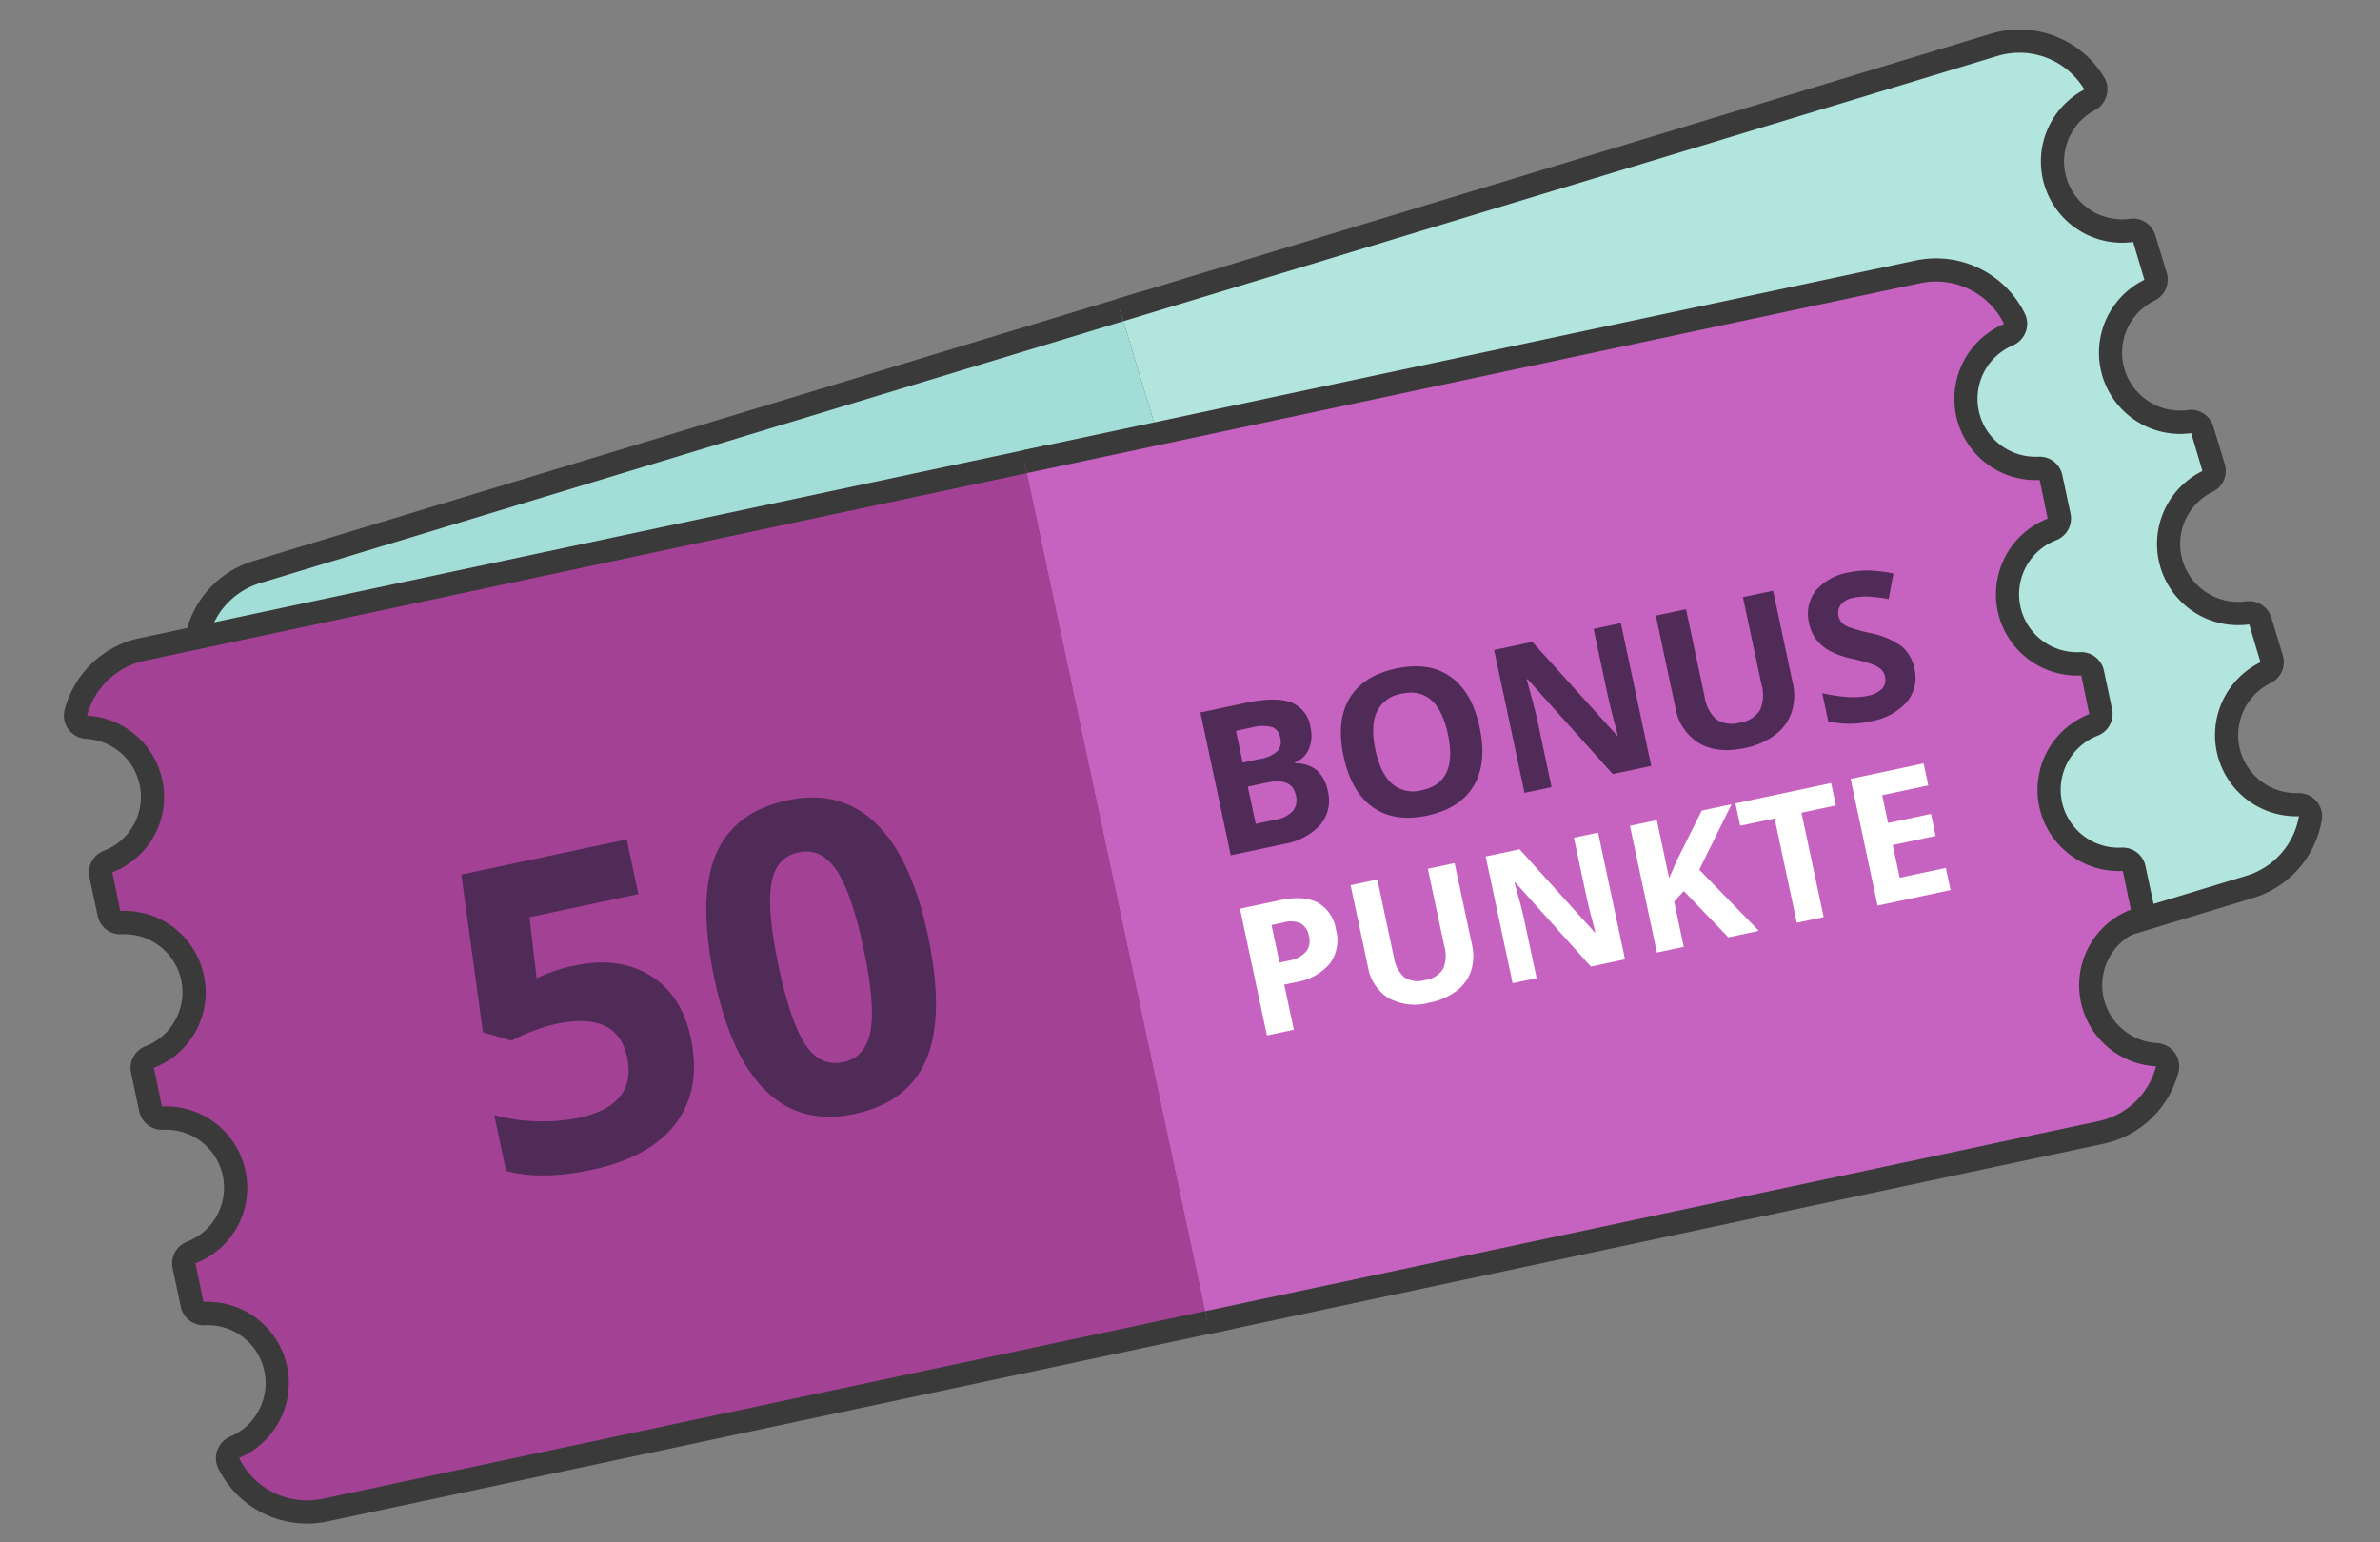 <svg xmlns="http://www.w3.org/2000/svg" xmlns:xlink="http://www.w3.org/1999/xlink" width="417.293" height="270.435" viewBox="0 0 417.293 270.435"><rect x="0" y="0" width="417.293" height="270.435" fill="#808080" stroke="none"/><defs><clipPath id="clip-path"><rect id="Rechteck_377" data-name="Rechteck 377" width="385.255" height="194.588" fill="none"></rect></clipPath></defs><g id="Gruppe_1106" data-name="Gruppe 1106" transform="matrix(0.978, -0.208, 0.208, 0.978, 0, 80.099)"><g id="Gruppe_1105" data-name="Gruppe 1105" clip-path="url(#clip-path)"><path id="Pfad_2980" data-name="Pfad 2980" d="M52.677,36.547a15.341,15.341,0,0,0-12.932,9.56,2.065,2.065,0,0,0,1.573,2.781,12.2,12.2,0,0,1,.792,23.829A2.071,2.071,0,0,0,40.547,74.9l.585,6.862a2.07,2.07,0,0,0,1.911,1.887,12.2,12.2,0,0,1,2.046,23.993,2.069,2.069,0,0,0-1.563,2.183l.585,6.862a2.07,2.07,0,0,0,1.911,1.887,12.2,12.2,0,0,1,2.047,23.993,2.07,2.07,0,0,0-1.564,2.183l.585,6.862A2.069,2.069,0,0,0,49,153.5a12.2,12.2,0,0,1,2.44,23.886A2.1,2.1,0,0,0,50,180.1,15.349,15.349,0,0,0,65.79,190.311L225.38,176.7,212.266,22.937Z" transform="translate(-12.8 -7.414)" fill="#a2ded7"></path><path id="Pfad_2981" data-name="Pfad 2981" d="M63.5,191.349a17.357,17.357,0,0,1-16.387-11.633,4.056,4.056,0,0,1,.227-3.237,4.2,4.2,0,0,1,2.568-2.093,10.167,10.167,0,0,0-2.034-19.909,4.085,4.085,0,0,1-3.78-3.738l-.585-6.863a4.085,4.085,0,0,1,3.094-4.325,10.168,10.168,0,0,0-1.706-20,4.086,4.086,0,0,1-3.781-3.737l-.586-6.864a4.088,4.088,0,0,1,3.093-4.325,10.168,10.168,0,0,0-1.7-20,4.089,4.089,0,0,1-3.782-3.739l-.585-6.862A4.085,4.085,0,0,1,40.649,69.7a10.166,10.166,0,0,0-.661-19.862,4.113,4.113,0,0,1-2.88-2.068,4.033,4.033,0,0,1-.215-3.47A17.3,17.3,0,0,1,51.534,33.475L213.148,19.693,226.606,177.5,64.993,191.285c-.5.043-1,.064-1.489.064M51.88,37.522h0a13.258,13.258,0,0,0-11.221,8.3,14.236,14.236,0,0,1,.977,27.82l.551,6.9a14.247,14.247,0,0,1,2.428,28.022l.55,6.9a14.247,14.247,0,0,1,2.428,28.021l.55,6.9a14.246,14.246,0,0,1,2.887,27.9.122.122,0,0,0-.08.056,13.293,13.293,0,0,0,13.7,8.894L222.215,173.8,209.447,24.085Z" transform="translate(-11.83 -6.366)" fill="#3a3a3a"></path><path id="Pfad_2982" data-name="Pfad 2982" d="M304.862,170.428l159.59-13.61a15.34,15.34,0,0,0,12.932-9.56,2.065,2.065,0,0,0-1.573-2.781,12.2,12.2,0,0,1-.792-23.829,2.069,2.069,0,0,0,1.564-2.183L476,111.6a2.071,2.071,0,0,0-1.911-1.887,12.2,12.2,0,0,1-2.046-23.993,2.07,2.07,0,0,0,1.564-2.183l-.585-6.863a2.071,2.071,0,0,0-1.911-1.887A12.2,12.2,0,0,1,469.06,50.8a2.07,2.07,0,0,0,1.564-2.183l-.585-6.863a2.07,2.07,0,0,0-1.911-1.887,12.2,12.2,0,0,1-2.44-23.885,2.1,2.1,0,0,0,1.437-2.709A15.349,15.349,0,0,0,451.339,3.054l-159.59,13.61" transform="translate(-94.305 -0.969)" fill="#b1e5de"></path><path id="Pfad_2983" data-name="Pfad 2983" d="M304.952,171.482l-.345-4.046,159.59-13.61a13.259,13.259,0,0,0,11.221-8.3,14.235,14.235,0,0,1-.977-27.82l-.551-6.9a14.247,14.247,0,0,1-2.428-28.022l-.55-6.9a14.247,14.247,0,0,1-2.428-28.021l-.551-6.9a14.247,14.247,0,0,1-2.886-27.9.118.118,0,0,0,.079-.055,13.288,13.288,0,0,0-13.7-8.893l-159.59,13.61-.345-4.046L451.083.062a17.37,17.37,0,0,1,17.876,11.569,4.063,4.063,0,0,1-.229,3.239,4.2,4.2,0,0,1-2.567,2.091A10.167,10.167,0,0,0,468.2,36.871a4.087,4.087,0,0,1,3.781,3.738l.585,6.863A4.085,4.085,0,0,1,469.47,51.8a10.168,10.168,0,0,0,1.706,20,4.086,4.086,0,0,1,3.781,3.738l.585,6.863a4.085,4.085,0,0,1-3.093,4.325,10.168,10.168,0,0,0,1.706,20,4.083,4.083,0,0,1,3.78,3.74l.586,6.862a4.085,4.085,0,0,1-3.094,4.325,10.166,10.166,0,0,0,.662,19.862,4.116,4.116,0,0,1,2.88,2.068,4.033,4.033,0,0,1,.215,3.47,17.3,17.3,0,0,1-14.642,10.825Z" transform="translate(-94.222 0)" fill="#3a3a3a"></path><path id="Pfad_2984" data-name="Pfad 2984" d="M18.345,56.5a15.34,15.34,0,0,0-13.7,8.427,2.064,2.064,0,0,0,1.331,2.9A12.2,12.2,0,0,1,4.744,91.64,2.069,2.069,0,0,0,3,93.682v6.887a2.07,2.07,0,0,0,1.743,2.042,12.2,12.2,0,0,1,0,24.08A2.07,2.07,0,0,0,3,128.734v6.888a2.069,2.069,0,0,0,1.743,2.042,12.2,12.2,0,0,1,0,24.081A2.069,2.069,0,0,0,3,163.787v6.887a2.07,2.07,0,0,0,1.743,2.042,12.2,12.2,0,0,1,.4,24.006A2.1,2.1,0,0,0,3.484,199.3,15.348,15.348,0,0,0,18.345,210.82H178.514V56.5Z" transform="translate(-0.97 -18.262)" fill="#a34195"></path><path id="Pfad_2985" data-name="Pfad 2985" d="M179.575,211.88H17.375A17.362,17.362,0,0,1,.546,198.835a4.062,4.062,0,0,1,.5-3.206,4.2,4.2,0,0,1,2.736-1.867,10.184,10.184,0,0,0,8.2-9.974A10.122,10.122,0,0,0,3.45,173.752,4.086,4.086,0,0,1,0,169.705v-6.888a4.086,4.086,0,0,1,3.45-4.046,10.168,10.168,0,0,0,0-20.071A4.087,4.087,0,0,1,0,134.652v-6.888a4.086,4.086,0,0,1,3.45-4.046,10.167,10.167,0,0,0,0-20.071A4.087,4.087,0,0,1,0,99.6V92.712a4.086,4.086,0,0,1,3.45-4.046A10.123,10.123,0,0,0,11.985,78.63a10.181,10.181,0,0,0-7.506-9.81,4.114,4.114,0,0,1-2.694-2.306,4.035,4.035,0,0,1,.081-3.475A17.3,17.3,0,0,1,17.375,53.5h162.2ZM17.375,57.559A13.258,13.258,0,0,0,5.49,64.872,14.3,14.3,0,0,1,16.045,78.63,14.168,14.168,0,0,1,4.1,92.674L4.061,99.6a14.236,14.236,0,0,1,11.985,14.083A14.168,14.168,0,0,1,4.1,127.727l-.039,6.925a14.234,14.234,0,0,1,11.985,14.083A14.168,14.168,0,0,1,4.1,162.779l-.039,6.926a14.234,14.234,0,0,1,11.985,14.082A14.253,14.253,0,0,1,4.567,197.746a.119.119,0,0,0-.085.049A13.291,13.291,0,0,0,17.375,207.82H175.514V57.559Z" transform="translate(0 -17.293)" fill="#3a3a3a"></path><path id="Pfad_2986" data-name="Pfad 2986" d="M259.344,210.82H419.513a15.34,15.34,0,0,0,13.7-8.427,2.064,2.064,0,0,0-1.331-2.9,12.2,12.2,0,0,1,1.235-23.81,2.07,2.07,0,0,0,1.744-2.042v-6.887a2.071,2.071,0,0,0-1.744-2.042,12.2,12.2,0,0,1,0-24.08,2.071,2.071,0,0,0,1.744-2.042V131.7a2.07,2.07,0,0,0-1.744-2.042,12.2,12.2,0,0,1,0-24.081,2.07,2.07,0,0,0,1.744-2.042V96.643a2.071,2.071,0,0,0-1.744-2.042,12.2,12.2,0,0,1-.4-24.006,2.1,2.1,0,0,0,1.662-2.576A15.348,15.348,0,0,0,419.513,56.5H259.344" transform="translate(-83.83 -18.262)" fill="#c663c1"></path><path id="Pfad_2987" data-name="Pfad 2987" d="M419.513,211.88H259.344V207.82H419.513a13.259,13.259,0,0,0,11.885-7.313,14.236,14.236,0,0,1,1.391-27.8l.039-6.925a14.247,14.247,0,0,1-.039-28.127l.039-6.925a14.248,14.248,0,0,1-.039-28.128l.039-6.925a14.246,14.246,0,0,1-.506-28.04.12.12,0,0,0,.084-.049,13.289,13.289,0,0,0-12.892-10.026H259.344V53.5H419.513a17.36,17.36,0,0,1,16.828,13.047,4.061,4.061,0,0,1-.5,3.205,4.2,4.2,0,0,1-2.735,1.868,10.167,10.167,0,0,0,.333,20.01,4.086,4.086,0,0,1,3.45,4.046v6.888a4.086,4.086,0,0,1-3.45,4.046,10.168,10.168,0,0,0,0,20.072,4.086,4.086,0,0,1,3.45,4.046v6.887a4.086,4.086,0,0,1-3.45,4.046,10.168,10.168,0,0,0,0,20.071,4.087,4.087,0,0,1,3.45,4.047v6.888a4.086,4.086,0,0,1-3.45,4.046,10.166,10.166,0,0,0-1.029,19.845,4.114,4.114,0,0,1,2.693,2.306,4.035,4.035,0,0,1-.081,3.475,17.3,17.3,0,0,1-15.509,9.541" transform="translate(-83.83 -17.293)" fill="#3a3a3a"></path><path id="Pfad_2988" data-name="Pfad 2988" d="M290.442,129.52h7.971q5.447,0,7.909,1.55A5.4,5.4,0,0,1,308.783,136a6.21,6.21,0,0,1-1.077,3.766,4.3,4.3,0,0,1-2.864,1.769v.175a5.643,5.643,0,0,1,3.512,2.032,6.608,6.608,0,0,1,1.077,3.959,6.524,6.524,0,0,1-2.531,5.466,10.948,10.948,0,0,1-6.876,1.962h-9.582Zm5.43,10.143h3.153a5.768,5.768,0,0,0,3.2-.684,2.55,2.55,0,0,0,.989-2.26,2.262,2.262,0,0,0-1.077-2.111,6.923,6.923,0,0,0-3.407-.64h-2.856Zm0,4.309v6.674h3.539a5.253,5.253,0,0,0,3.311-.857,3.168,3.168,0,0,0,1.069-2.628q0-3.189-4.555-3.189Z" transform="translate(-93.882 -41.866)" fill="#512b58"></path><path id="Pfad_2989" data-name="Pfad 2989" d="M348.762,142.1q0,6.359-3.153,9.774t-9.039,3.416q-5.887,0-9.04-3.416t-3.153-9.81q0-6.394,3.162-9.766t9.065-3.373q5.9,0,9.031,3.4t3.127,9.775m-18.691,0q0,4.293,1.629,6.464a5.7,5.7,0,0,0,4.871,2.172q6.5,0,6.5-8.636,0-8.653-6.464-8.654a5.738,5.738,0,0,0-4.888,2.181q-1.647,2.181-1.647,6.473" transform="translate(-104.851 -41.673)" fill="#512b58"></path><path id="Pfad_2990" data-name="Pfad 2990" d="M390.973,155.13h-6.9l-11.142-19.375h-.158q.333,5.134.333,7.323V155.13h-4.852V129.519H375.1L386.225,148.7h.122q-.263-4.992-.263-7.06V129.519h4.888Z" transform="translate(-119.033 -41.866)" fill="#512b58"></path><path id="Pfad_2991" data-name="Pfad 2991" d="M432.114,129.519v16.572a9.559,9.559,0,0,1-1.27,4.976,8.264,8.264,0,0,1-3.67,3.276,13.122,13.122,0,0,1-5.676,1.138q-4.94,0-7.672-2.531a8.977,8.977,0,0,1-2.733-6.928v-16.5h5.413V145.2a6.563,6.563,0,0,0,1.19,4.344,4.951,4.951,0,0,0,3.942,1.384,4.843,4.843,0,0,0,3.863-1.393,6.6,6.6,0,0,0,1.2-4.371V129.519Z" transform="translate(-132.881 -41.866)" fill="#512b58"></path><path id="Pfad_2992" data-name="Pfad 2992" d="M465.786,147.842a6.62,6.62,0,0,1-2.5,5.466,10.842,10.842,0,0,1-6.946,2,16.307,16.307,0,0,1-7.252-1.541v-5.045a29.9,29.9,0,0,0,4.387,1.629,12.991,12.991,0,0,0,3.285.473,4.678,4.678,0,0,0,2.742-.683,2.337,2.337,0,0,0,.954-2.032,2.246,2.246,0,0,0-.42-1.341,4.709,4.709,0,0,0-1.235-1.13,31.692,31.692,0,0,0-3.32-1.734,15.734,15.734,0,0,1-3.521-2.12,7.947,7.947,0,0,1-1.875-2.365,6.743,6.743,0,0,1-.7-3.153,6.62,6.62,0,0,1,2.3-5.344,9.571,9.571,0,0,1,6.368-1.944,15.035,15.035,0,0,1,3.81.473,26.271,26.271,0,0,1,3.793,1.331L463.912,135a25.668,25.668,0,0,0-3.389-1.174,10.945,10.945,0,0,0-2.637-.332,3.492,3.492,0,0,0-2.365.718,2.37,2.37,0,0,0-.823,1.875,2.316,2.316,0,0,0,.332,1.252,3.662,3.662,0,0,0,1.06,1.034,32.851,32.851,0,0,0,3.442,1.8,13.7,13.7,0,0,1,4.923,3.442,6.721,6.721,0,0,1,1.331,4.23" transform="translate(-145.164 -41.69)" fill="#512b58"></path><path id="Pfad_2993" data-name="Pfad 2993" d="M305.6,188.491a6.944,6.944,0,0,1-2.292,5.609,9.8,9.8,0,0,1-6.519,1.942h-2.067v8.08H289.9V181.4h7.256q4.134,0,6.286,1.779a6.489,6.489,0,0,1,2.152,5.307m-10.877,3.6h1.585a5.282,5.282,0,0,0,3.325-.878,3.073,3.073,0,0,0,1.1-2.556,3.153,3.153,0,0,0-.924-2.5,4.339,4.339,0,0,0-2.9-.808h-2.191Z" transform="translate(-93.708 -58.637)" fill="#fff"></path><path id="Pfad_2994" data-name="Pfad 2994" d="M337.848,181.4v14.7a8.478,8.478,0,0,1-1.127,4.412,7.329,7.329,0,0,1-3.256,2.906,11.637,11.637,0,0,1-5.034,1.01,9.641,9.641,0,0,1-6.806-2.245,7.967,7.967,0,0,1-2.424-6.146V181.4H324v13.907a5.824,5.824,0,0,0,1.057,3.853,4.392,4.392,0,0,0,3.5,1.228,4.294,4.294,0,0,0,3.426-1.236,5.852,5.852,0,0,0,1.065-3.876V181.4Z" transform="translate(-103.178 -58.637)" fill="#fff"></path><path id="Pfad_2995" data-name="Pfad 2995" d="M375.126,204.123H369l-9.882-17.186h-.14q.3,4.554.3,6.5v10.691h-4.3V181.4h6.075l9.867,17.014h.108q-.232-4.428-.232-6.262V181.4h4.335Z" transform="translate(-114.741 -58.637)" fill="#fff"></path><path id="Pfad_2996" data-name="Pfad 2996" d="M411.476,204.123h-5.47l-5.951-9.572-2.036,1.461v8.111H393.2V181.405h4.817v10.4l1.9-2.673,6.154-7.723h5.344l-7.924,10.053Z" transform="translate(-127.098 -58.637)" fill="#fff"></path><path id="Pfad_2997" data-name="Pfad 2997" d="M432.131,204.123h-4.817V185.414h-6.169v-4.008H438.3v4.008h-6.169Z" transform="translate(-136.13 -58.637)" fill="#fff"></path><path id="Pfad_2998" data-name="Pfad 2998" d="M464.743,204.123H451.659V181.405h13.084v3.947h-8.267v4.988h7.691v3.947h-7.691v5.858h8.267Z" transform="translate(-145.994 -58.637)" fill="#fff"></path><path id="Pfad_2999" data-name="Pfad 2999" d="M108.98,150.511q7.925,0,12.618,4.448t4.691,12.188q0,9.159-5.645,14.094t-16.15,4.934q-9.121,0-14.729-2.953v-9.982a33.218,33.218,0,0,0,14.318,3.551q10.579,0,10.579-8.673,0-8.261-10.953-8.262a27.166,27.166,0,0,0-4.374.393,31.8,31.8,0,0,0-3.888.841l-4.6-2.467,2.056-27.851h29.646v9.8H103.036L102.027,151.3l1.308-.262a25.757,25.757,0,0,1,5.645-.523" transform="translate(-29.016 -42.271)" fill="#512b58"></path><path id="Pfad_3000" data-name="Pfad 3000" d="M191.111,157.69q0,14.318-4.692,21.2t-14.449,6.879q-9.459,0-14.262-7.1t-4.8-20.972q0-14.468,4.673-21.328t14.393-6.86q9.457,0,14.3,7.178t4.842,21.01m-26.73,0q0,10.056,1.739,14.412t5.851,4.355q4.037,0,5.832-4.411T179.6,157.69q0-10.056-1.813-14.45t-5.813-4.392q-4.076,0-5.832,4.392t-1.758,14.45" transform="translate(-49.425 -41.86)" fill="#512b58"></path></g></g></svg>